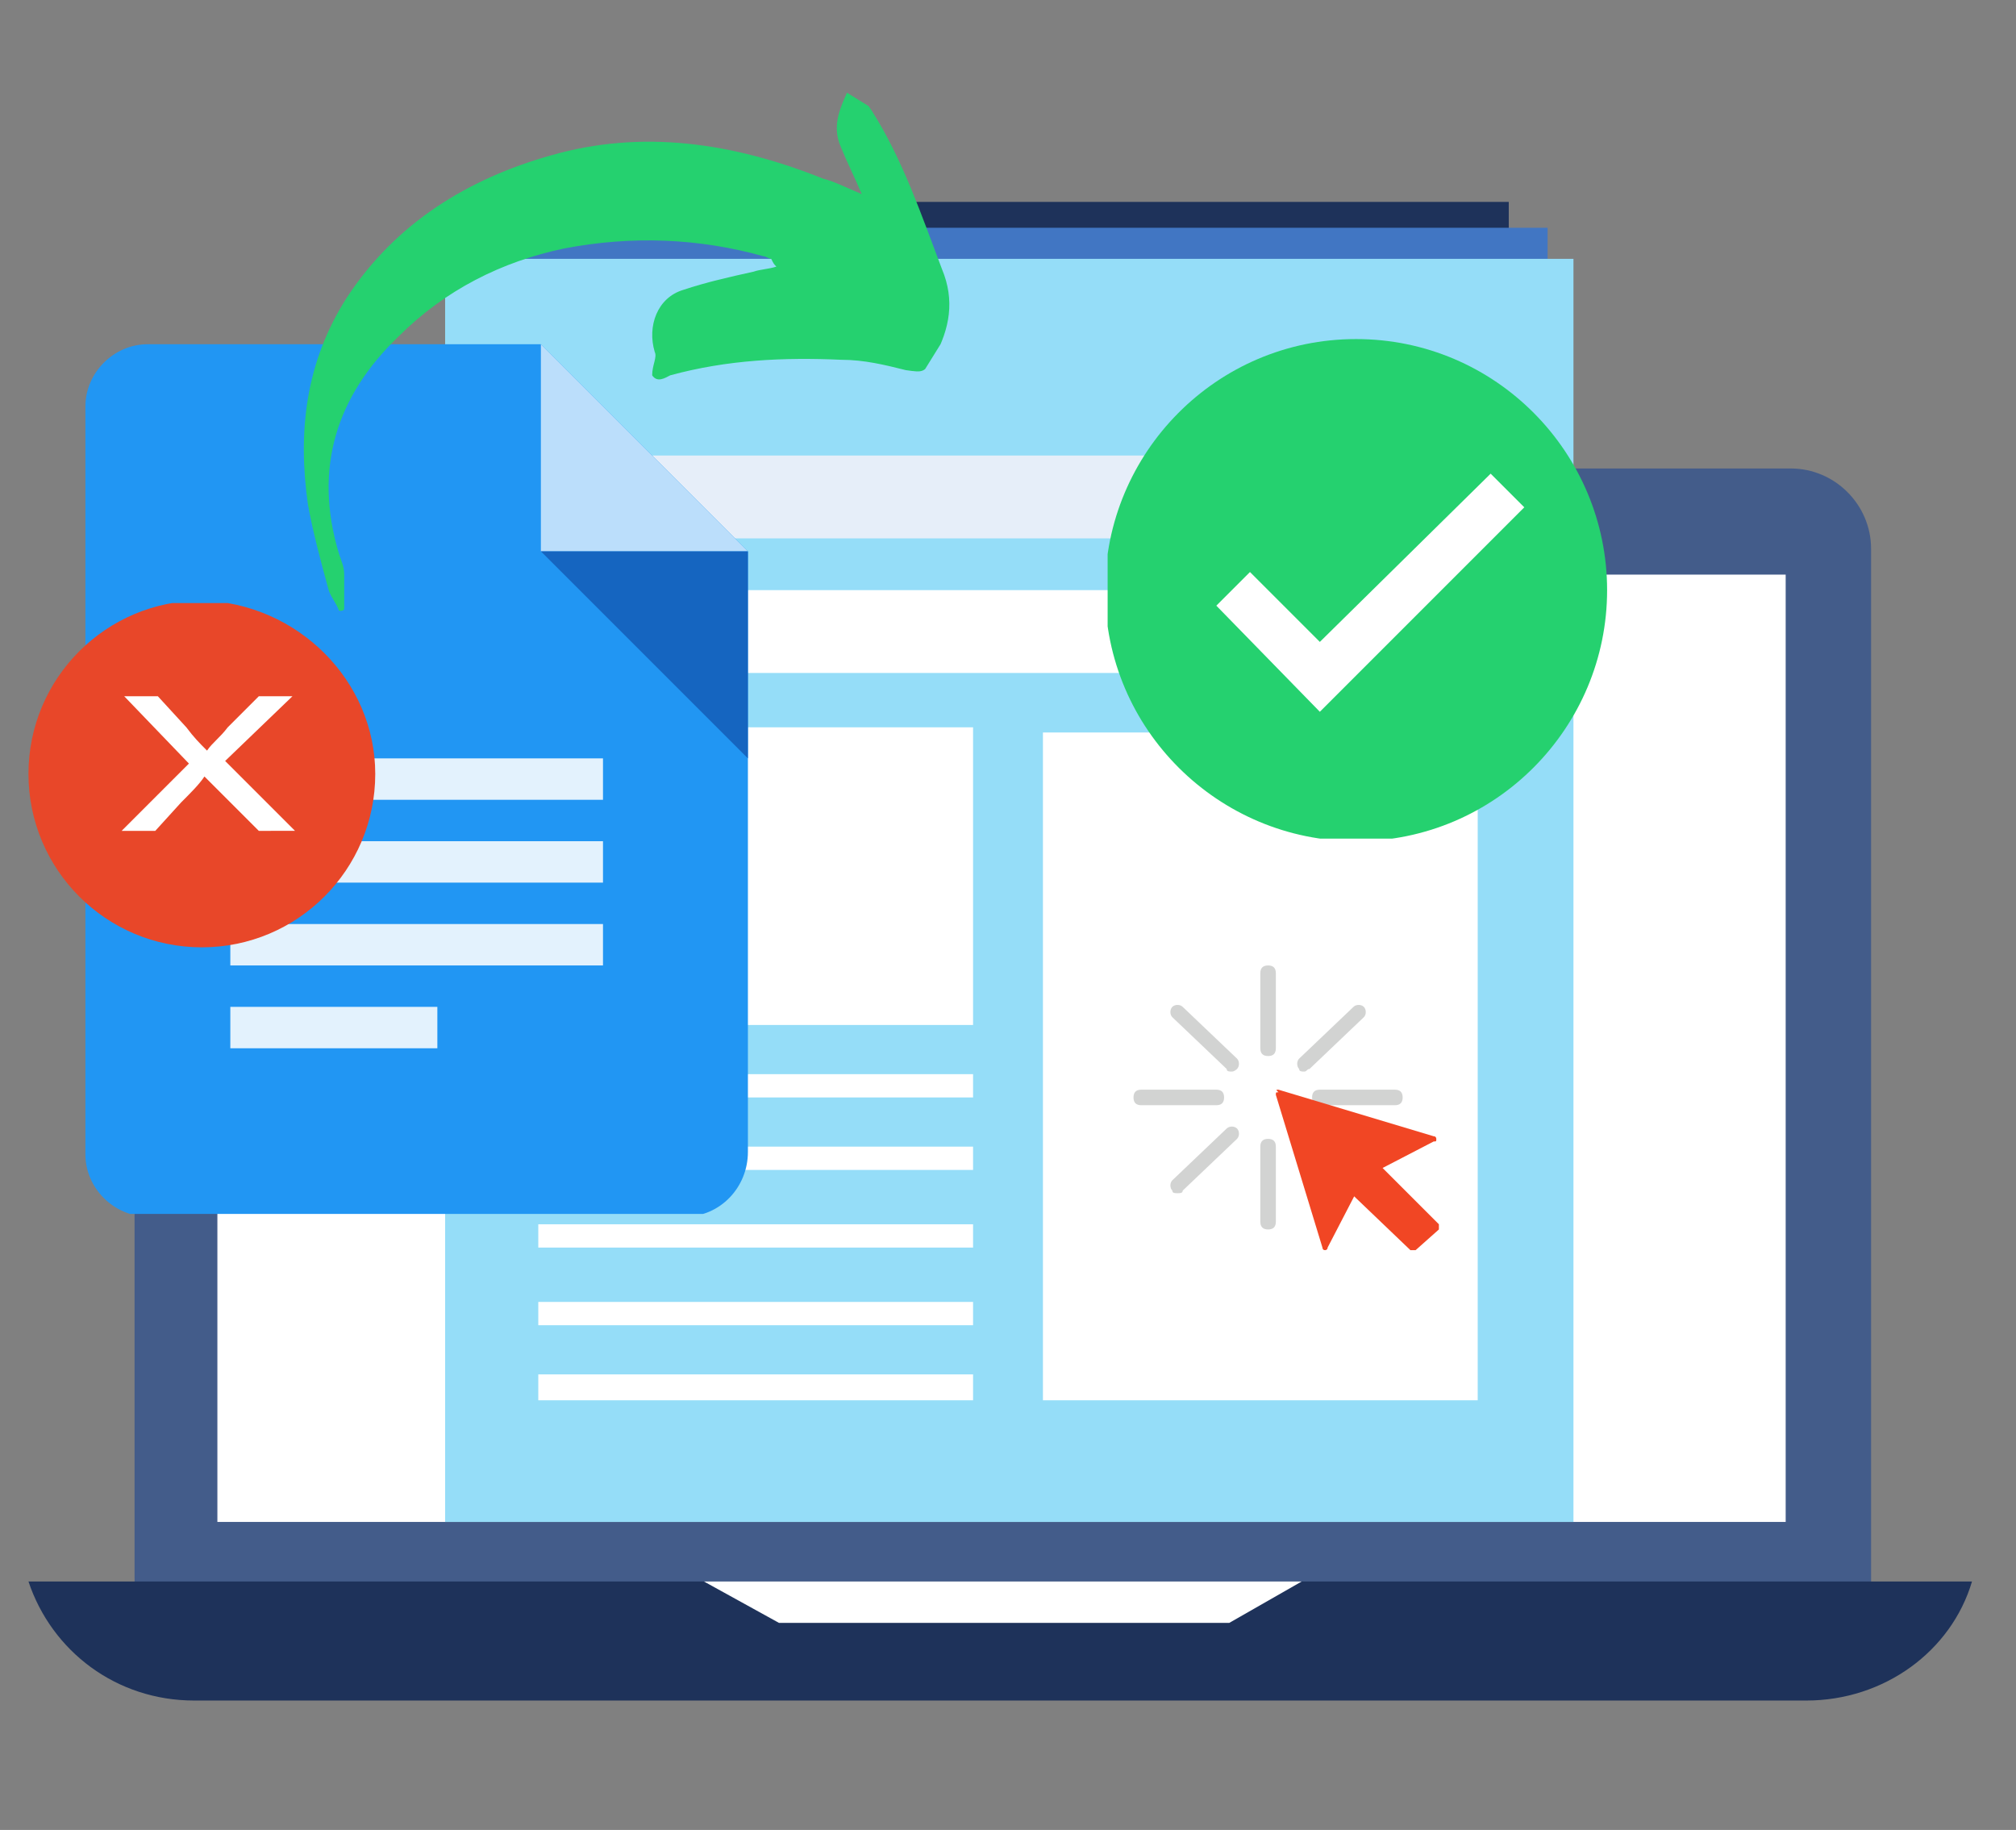 <?xml version="1.0" encoding="utf-8"?>
<!-- Generator: Adobe Illustrator 27.1.1, SVG Export Plug-In . SVG Version: 6.00 Build 0)  -->
<svg version="1.1" id="Capa_1" xmlns="http://www.w3.org/2000/svg" xmlns:xlink="http://www.w3.org/1999/xlink" x="0px" y="0px"
	 viewBox="0 0 77.9 70.7" style="enable-background:new 0 0 77.9 70.7;" xml:space="preserve">
<rect x="0" y="0" width="77.9" height="70.7" fill="#808080" stroke="none"/>
<style type="text/css">
	.st0{clip-path:url(#SVGID_00000077299000264486396030000007080665376949314712_);}
	.st1{fill:#435C8A;}
	.st2{clip-path:url(#SVGID_00000141415506629092898370000013844904262148009396_);}
	.st3{fill:#1E325A;}
	.st4{fill:#FFFFFF;}
	.st5{fill:#2A364A;}
	.st6{clip-path:url(#SVGID_00000160175036804950605870000008751280321323233679_);}
	.st7{clip-path:url(#SVGID_00000109748090836211865260000003843216774949765553_);}
	.st8{fill:#4176C3;}
	.st9{fill:#95DDF8;}
	.st10{fill:#E6EEF9;}
	.st11{fill:#D2D3D2;}
	.st12{fill:#F14624;}
	.st13{clip-path:url(#SVGID_00000114047361008600290790000008879694412581892500_);}
	.st14{fill:#25D16F;}
	.st15{clip-path:url(#SVGID_00000151543084656382979010000008009891680945253307_);}
	.st16{fill:#2196F3;}
	.st17{fill:#E3F2FD;}
	.st18{clip-path:url(#SVGID_00000163755873920165742290000010075780850753904779_);}
	.st19{fill:#BBDEFB;}
	.st20{clip-path:url(#SVGID_00000168085272919289701900000002455169279093052591_);}
	.st21{fill:#1565C0;}
	.st22{clip-path:url(#SVGID_00000081611377539100636760000005614620306376692132_);}
	.st23{clip-path:url(#SVGID_00000105408751463056594690000007051229684283491210_);}
	.st24{clip-path:url(#SVGID_00000101821275999269873280000002406293976193540528_);}
	.st25{clip-path:url(#SVGID_00000139265900899388656440000000426928707646619034_);}
	.st26{fill:#E84729;}
</style>
<g>
	<g>
		<defs>
			<rect id="SVGID_1_" x="4.7" y="17.4" width="69.9" height="48.3"/>
		</defs>
		<clipPath id="SVGID_00000108995116486148729340000005225553052043109037_">
			<use xlink:href="#SVGID_1_"  style="overflow:visible;"/>
		</clipPath>
		<g style="clip-path:url(#SVGID_00000108995116486148729340000005225553052043109037_);">
			<path class="st1" d="M69.2,64.1H8.3c-1.7,0-3.1-1.4-3.1-3.1V21.2c0-1.7,1.4-3.1,3.1-3.1h60.9c1.7,0,3.1,1.4,3.1,3.1v39.9
				C72.3,62.8,70.9,64.1,69.2,64.1"/>
		</g>
	</g>
	<g>
		<defs>
			<rect id="SVGID_00000163061730135654291790000011156012401436283560_" x="1.1" y="58.9" width="75.3" height="6.9"/>
		</defs>
		<clipPath id="SVGID_00000175319501308996814860000004135812711315730875_">
			<use xlink:href="#SVGID_00000163061730135654291790000011156012401436283560_"  style="overflow:visible;"/>
		</clipPath>
		<g style="clip-path:url(#SVGID_00000175319501308996814860000004135812711315730875_);">
			<path class="st3" d="M1.1,61.1c0.9,2.7,3.4,4.6,6.4,4.6h62.3c3,0,5.6-1.9,6.4-4.6H1.1"/>
		</g>
	</g>
	<path class="st4" d="M8.4,22.2H69v36.6H8.4V22.2"/>
	<path class="st5" d="M38.7,19.1c0.6,0,1.1,0.5,1.1,1.1c0,0.6-0.5,1.1-1.1,1.1c-0.6,0-1.1-0.5-1.1-1.1
		C37.6,19.6,38.1,19.1,38.7,19.1"/>
	<path class="st4" d="M50.3,61.1H27.2l2.9,1.6h17.4L50.3,61.1"/>
	<g>
		<defs>
			<rect id="SVGID_00000181807595500183688260000012448594289800496280_" x="17.6" y="7.8" width="41.4" height="48.5"/>
		</defs>
		<clipPath id="SVGID_00000176024349768666097260000008143579837509350024_">
			<use xlink:href="#SVGID_00000181807595500183688260000012448594289800496280_"  style="overflow:visible;"/>
		</clipPath>
		<g style="clip-path:url(#SVGID_00000176024349768666097260000008143579837509350024_);">
			<path class="st3" d="M58.3,54.3H19.6V7.8h38.7V54.3"/>
		</g>
	</g>
	<g>
		<defs>
			<rect id="SVGID_00000175322746119819948110000006132694645997061024_" x="17.6" y="7.8" width="44" height="51.1"/>
		</defs>
		<clipPath id="SVGID_00000117653466885748913550000001351956186837339068_">
			<use xlink:href="#SVGID_00000175322746119819948110000006132694645997061024_"  style="overflow:visible;"/>
		</clipPath>
		<g style="clip-path:url(#SVGID_00000117653466885748913550000001351956186837339068_);">
			<path class="st8" d="M59.8,56.4H18.2V8.8h41.6V56.4"/>
		</g>
	</g>
	<path class="st9" d="M60.8,58.8H17.2V10h43.6V58.8"/>
	<path class="st10" d="M58.7,20.8H19.2v-3.2h39.5V20.8"/>
	<path class="st4" d="M57.1,26H20.8v-3.2h36.4V26"/>
	<path class="st4" d="M37.6,42.4H20.8v-0.9h16.8V42.4"/>
	<path class="st4" d="M37.6,45.2H20.8v-0.9h16.8V45.2"/>
	<path class="st4" d="M37.6,48.2H20.8v-0.9h16.8V48.2"/>
	<path class="st4" d="M37.6,51.2H20.8v-0.9h16.8V51.2"/>
	<path class="st4" d="M37.6,54.1H20.8v-1h16.8V54.1"/>
	<path class="st4" d="M37.6,39.6H20.8V28.1h16.8V39.6"/>
	<path class="st4" d="M57.1,54.1H40.3V28.3h16.8V54.1"/>
	<path class="st11" d="M49,47.5c-0.2,0-0.3-0.1-0.3-0.3v-2.9c0-0.2,0.1-0.3,0.3-0.3c0.2,0,0.3,0.1,0.3,0.3v2.9
		C49.3,47.4,49.2,47.5,49,47.5"/>
	<path class="st11" d="M49,40.8c-0.2,0-0.3-0.1-0.3-0.3v-2.9c0-0.2,0.1-0.3,0.3-0.3c0.2,0,0.3,0.1,0.3,0.3v2.9
		C49.3,40.7,49.2,40.8,49,40.8"/>
	<path class="st11" d="M53.9,42.7H51c-0.2,0-0.3-0.1-0.3-0.3s0.1-0.3,0.3-0.3h2.9c0.2,0,0.3,0.1,0.3,0.3S54.1,42.7,53.9,42.7"/>
	<path class="st11" d="M47,42.7h-2.9c-0.2,0-0.3-0.1-0.3-0.3s0.1-0.3,0.3-0.3H47c0.2,0,0.3,0.1,0.3,0.3S47.2,42.7,47,42.7"/>
	<path class="st11" d="M52.5,46.1c-0.1,0-0.2,0-0.2-0.1l-2.1-2c-0.1-0.1-0.1-0.3,0-0.4c0.1-0.1,0.3-0.1,0.4,0l2.1,2
		c0.1,0.1,0.1,0.3,0,0.4C52.6,46.1,52.5,46.1,52.5,46.1"/>
	<path class="st11" d="M47.6,41.4c-0.1,0-0.2,0-0.2-0.1l-2.1-2c-0.1-0.1-0.1-0.3,0-0.4c0.1-0.1,0.3-0.1,0.4,0l2.1,2
		c0.1,0.1,0.1,0.3,0,0.4C47.8,41.3,47.7,41.4,47.6,41.4"/>
	<path class="st11" d="M45.5,46.1c-0.1,0-0.2,0-0.2-0.1c-0.1-0.1-0.1-0.3,0-0.4l2.1-2c0.1-0.1,0.3-0.1,0.4,0c0.1,0.1,0.1,0.3,0,0.4
		l-2.1,2C45.7,46.1,45.6,46.1,45.5,46.1"/>
	<path class="st11" d="M50.4,41.4c-0.1,0-0.2,0-0.2-0.1c-0.1-0.1-0.1-0.3,0-0.4l2.1-2c0.1-0.1,0.3-0.1,0.4,0c0.1,0.1,0.1,0.3,0,0.4
		l-2.1,2C50.5,41.3,50.5,41.4,50.4,41.4"/>
	<path class="st12" d="M55.6,47.3c0,0,0,0.1,0,0.1c0,0,0,0.1,0,0.1l-0.9,0.8c0,0-0.1,0-0.1,0c0,0-0.1,0-0.1,0l-2.3-2.2l0.4-0.7
		l0.7-0.4L55.6,47.3"/>
	<path class="st12" d="M49.4,42.1l6,1.8c0.1,0,0.1,0.1,0.1,0.1c0,0.1,0,0.1-0.1,0.1l-2.7,1.4l-1.4,2.7c0,0.1-0.1,0.1-0.1,0.1
		c-0.1,0-0.1-0.1-0.1-0.1l-1.8-5.9l0,0c0-0.1,0-0.1,0.1-0.1C49.3,42.1,49.3,42.1,49.4,42.1"/>
	<g>
		<defs>
			<rect id="SVGID_00000136392782746823227920000010434425420760642187_" x="42.8" y="13.1" width="19.3" height="19.3"/>
		</defs>
		<clipPath id="SVGID_00000059999529982079553730000018223277738857024646_">
			<use xlink:href="#SVGID_00000136392782746823227920000010434425420760642187_"  style="overflow:visible;"/>
		</clipPath>
		<g style="clip-path:url(#SVGID_00000059999529982079553730000018223277738857024646_);">
			<path class="st14" d="M62.1,22.8c0,5.3-4.3,9.7-9.7,9.7c-5.3,0-9.7-4.3-9.7-9.7c0-5.3,4.3-9.7,9.7-9.7
				C57.8,13.1,62.1,17.5,62.1,22.8z"/>
		</g>
	</g>
	<path class="st4" d="M57.6,18.3L51,24.8l-2.7-2.7l-1.3,1.3l4,4.1l7.9-7.9L57.6,18.3z"/>
</g>
<g>
	<g>
		<g>
			<defs>
				<rect id="SVGID_00000103252918084217871570000007178071063454707630_" x="3.3" y="13.3" width="25.6" height="33.6"/>
			</defs>
			<clipPath id="SVGID_00000102531797458643204440000016859639420502953099_">
				<use xlink:href="#SVGID_00000103252918084217871570000007178071063454707630_"  style="overflow:visible;"/>
			</clipPath>
			<g style="clip-path:url(#SVGID_00000102531797458643204440000016859639420502953099_);">
				<path class="st16" d="M26.5,47H5.7c-1.3,0-2.4-1.1-2.4-2.4V15.7c0-1.3,1.1-2.4,2.4-2.4h15.2l8,8v23.2C28.9,45.9,27.8,47,26.5,47
					z"/>
			</g>
		</g>
		<path class="st17" d="M8.9,29.3h14.4v1.6H8.9V29.3z"/>
		<path class="st17" d="M8.9,32.5h14.4v1.6H8.9V32.5z"/>
		<path class="st17" d="M8.9,35.7h14.4v1.6H8.9V35.7z"/>
		<path class="st17" d="M8.9,38.9h8v1.6h-8V38.9z"/>
	</g>
	<g>
		<defs>
			<rect id="SVGID_00000014617282710618690850000004062743364365127338_" x="20" y="13.3" width="8.9" height="10.1"/>
		</defs>
		<clipPath id="SVGID_00000066478500034059546630000016708786819054013058_">
			<use xlink:href="#SVGID_00000014617282710618690850000004062743364365127338_"  style="overflow:visible;"/>
		</clipPath>
		<g style="clip-path:url(#SVGID_00000066478500034059546630000016708786819054013058_);">
			<path class="st19" d="M28.9,21.3h-8v-8L28.9,21.3z"/>
		</g>
	</g>
	<g>
		<defs>
			<rect id="SVGID_00000091005494076278358350000003601853834856731068_" x="20" y="21.3" width="8.9" height="8.6"/>
		</defs>
		<clipPath id="SVGID_00000170977696813133897140000000562716769186031276_">
			<use xlink:href="#SVGID_00000091005494076278358350000003601853834856731068_"  style="overflow:visible;"/>
		</clipPath>
		<g style="clip-path:url(#SVGID_00000170977696813133897140000000562716769186031276_);">
			<path class="st21" d="M20.9,21.3l8,8v-8H20.9z"/>
		</g>
	</g>
</g>
<g>
	<defs>
		<rect id="SVGID_00000074412327634551598910000005698684941189898925_" x="11.6" y="2" width="26" height="22.7"/>
	</defs>
	<clipPath id="SVGID_00000022550301434535281490000007296211451514710930_">
		<use xlink:href="#SVGID_00000074412327634551598910000005698684941189898925_"  style="overflow:visible;"/>
	</clipPath>
	<g style="clip-path:url(#SVGID_00000022550301434535281490000007296211451514710930_);">
		<g>
			<defs>
				
					<rect id="SVGID_00000083774633716327107290000016494459267795386010_" x="9.7" y="4.1" transform="matrix(0.527 -0.85 0.85 0.527 -1.089 26.86)" width="27.9" height="20.6"/>
			</defs>
			<clipPath id="SVGID_00000008867660477663750960000018396940711647133096_">
				<use xlink:href="#SVGID_00000083774633716327107290000016494459267795386010_"  style="overflow:visible;"/>
			</clipPath>
			<g style="clip-path:url(#SVGID_00000008867660477663750960000018396940711647133096_);">
				<g>
					<defs>
						
							<rect id="SVGID_00000121970729556847296760000012969909362344194741_" x="10" y="3.6" transform="matrix(0.527 -0.85 0.85 0.527 -0.558 26.886)" width="27.9" height="20.6"/>
					</defs>
					<clipPath id="SVGID_00000034073043424650565610000004005314912557732797_">
						<use xlink:href="#SVGID_00000121970729556847296760000012969909362344194741_"  style="overflow:visible;"/>
					</clipPath>
					<g style="clip-path:url(#SVGID_00000034073043424650565610000004005314912557732797_);">
						<path class="st14" d="M30,10.3c-0.3,0.1-0.6,0.1-0.9,0.2c-0.9,0.2-1.8,0.4-2.7,0.7c-1,0.3-1.4,1.4-1.1,2.4
							c0.1,0.2-0.1,0.5-0.1,0.9c0.2,0.3,0.5,0.1,0.7,0c2.2-0.6,4.4-0.7,6.6-0.6c0.9,0,1.7,0.2,2.5,0.4c0.7,0.1,0.7,0.1,1.1-0.5
							c0.6-1.1,0.8-2.2,0.3-3.4c-0.8-2.1-1.5-4.2-2.7-6.1c-0.2-0.3-0.4-0.6-0.8-1.1c-0.4,0.9-0.8,1.6-0.4,2.5
							c0.2,0.5,0.5,1.1,0.8,1.8c-0.7-0.3-1.1-0.5-1.5-0.6C28.3,5.5,24.8,5,21.3,6c-3.2,0.9-6,2.6-7.9,5.5c-1.6,2.5-1.9,5.2-1.5,8
							c0.2,1.1,0.5,2.2,0.8,3.3c0.1,0.3,0.3,0.5,0.4,0.8c0.1,0,0.2,0,0.2-0.1c0-0.4,0-0.8,0-1.3c0-0.3-0.1-0.5-0.2-0.8
							c-1-3.3-0.1-6.1,2.3-8.4c1.8-1.8,4-2.9,6.4-3.4c2.6-0.5,5.2-0.4,7.7,0.3c0.1,0,0.2,0.1,0.3,0.1C29.9,10.2,29.9,10.2,30,10.3z"
							/>
					</g>
				</g>
			</g>
		</g>
	</g>
</g>
<g>
	<g>
		<defs>
			<rect id="SVGID_00000129204220319862035030000015953747839902092957_" x="1.1" y="23.3" width="13.4" height="13.4"/>
		</defs>
		<clipPath id="SVGID_00000093857637860248747640000001103661750192483210_">
			<use xlink:href="#SVGID_00000129204220319862035030000015953747839902092957_"  style="overflow:visible;"/>
		</clipPath>
		<g style="clip-path:url(#SVGID_00000093857637860248747640000001103661750192483210_);">
			<path class="st26" d="M14.5,29.9c0,3.7-3,6.7-6.7,6.7c-3.7,0-6.7-3-6.7-6.7c0-3.7,3-6.7,6.7-6.7C11.5,23.3,14.5,26.3,14.5,29.9z"
				/>
		</g>
	</g>
	<g>
		<path class="st4" d="M10,32.1l-1.1-1.1c-0.4-0.4-0.7-0.7-1-1h0c-0.2,0.3-0.5,0.6-0.9,1l-1,1.1H4.7l2.6-2.6l-2.5-2.6h1.3l1.1,1.2
			C7.5,28.5,7.7,28.7,8,29h0c0.2-0.3,0.5-0.5,0.8-0.9l1.2-1.2h1.3l-2.6,2.5l2.7,2.7H10z"/>
	</g>
</g>
</svg>
